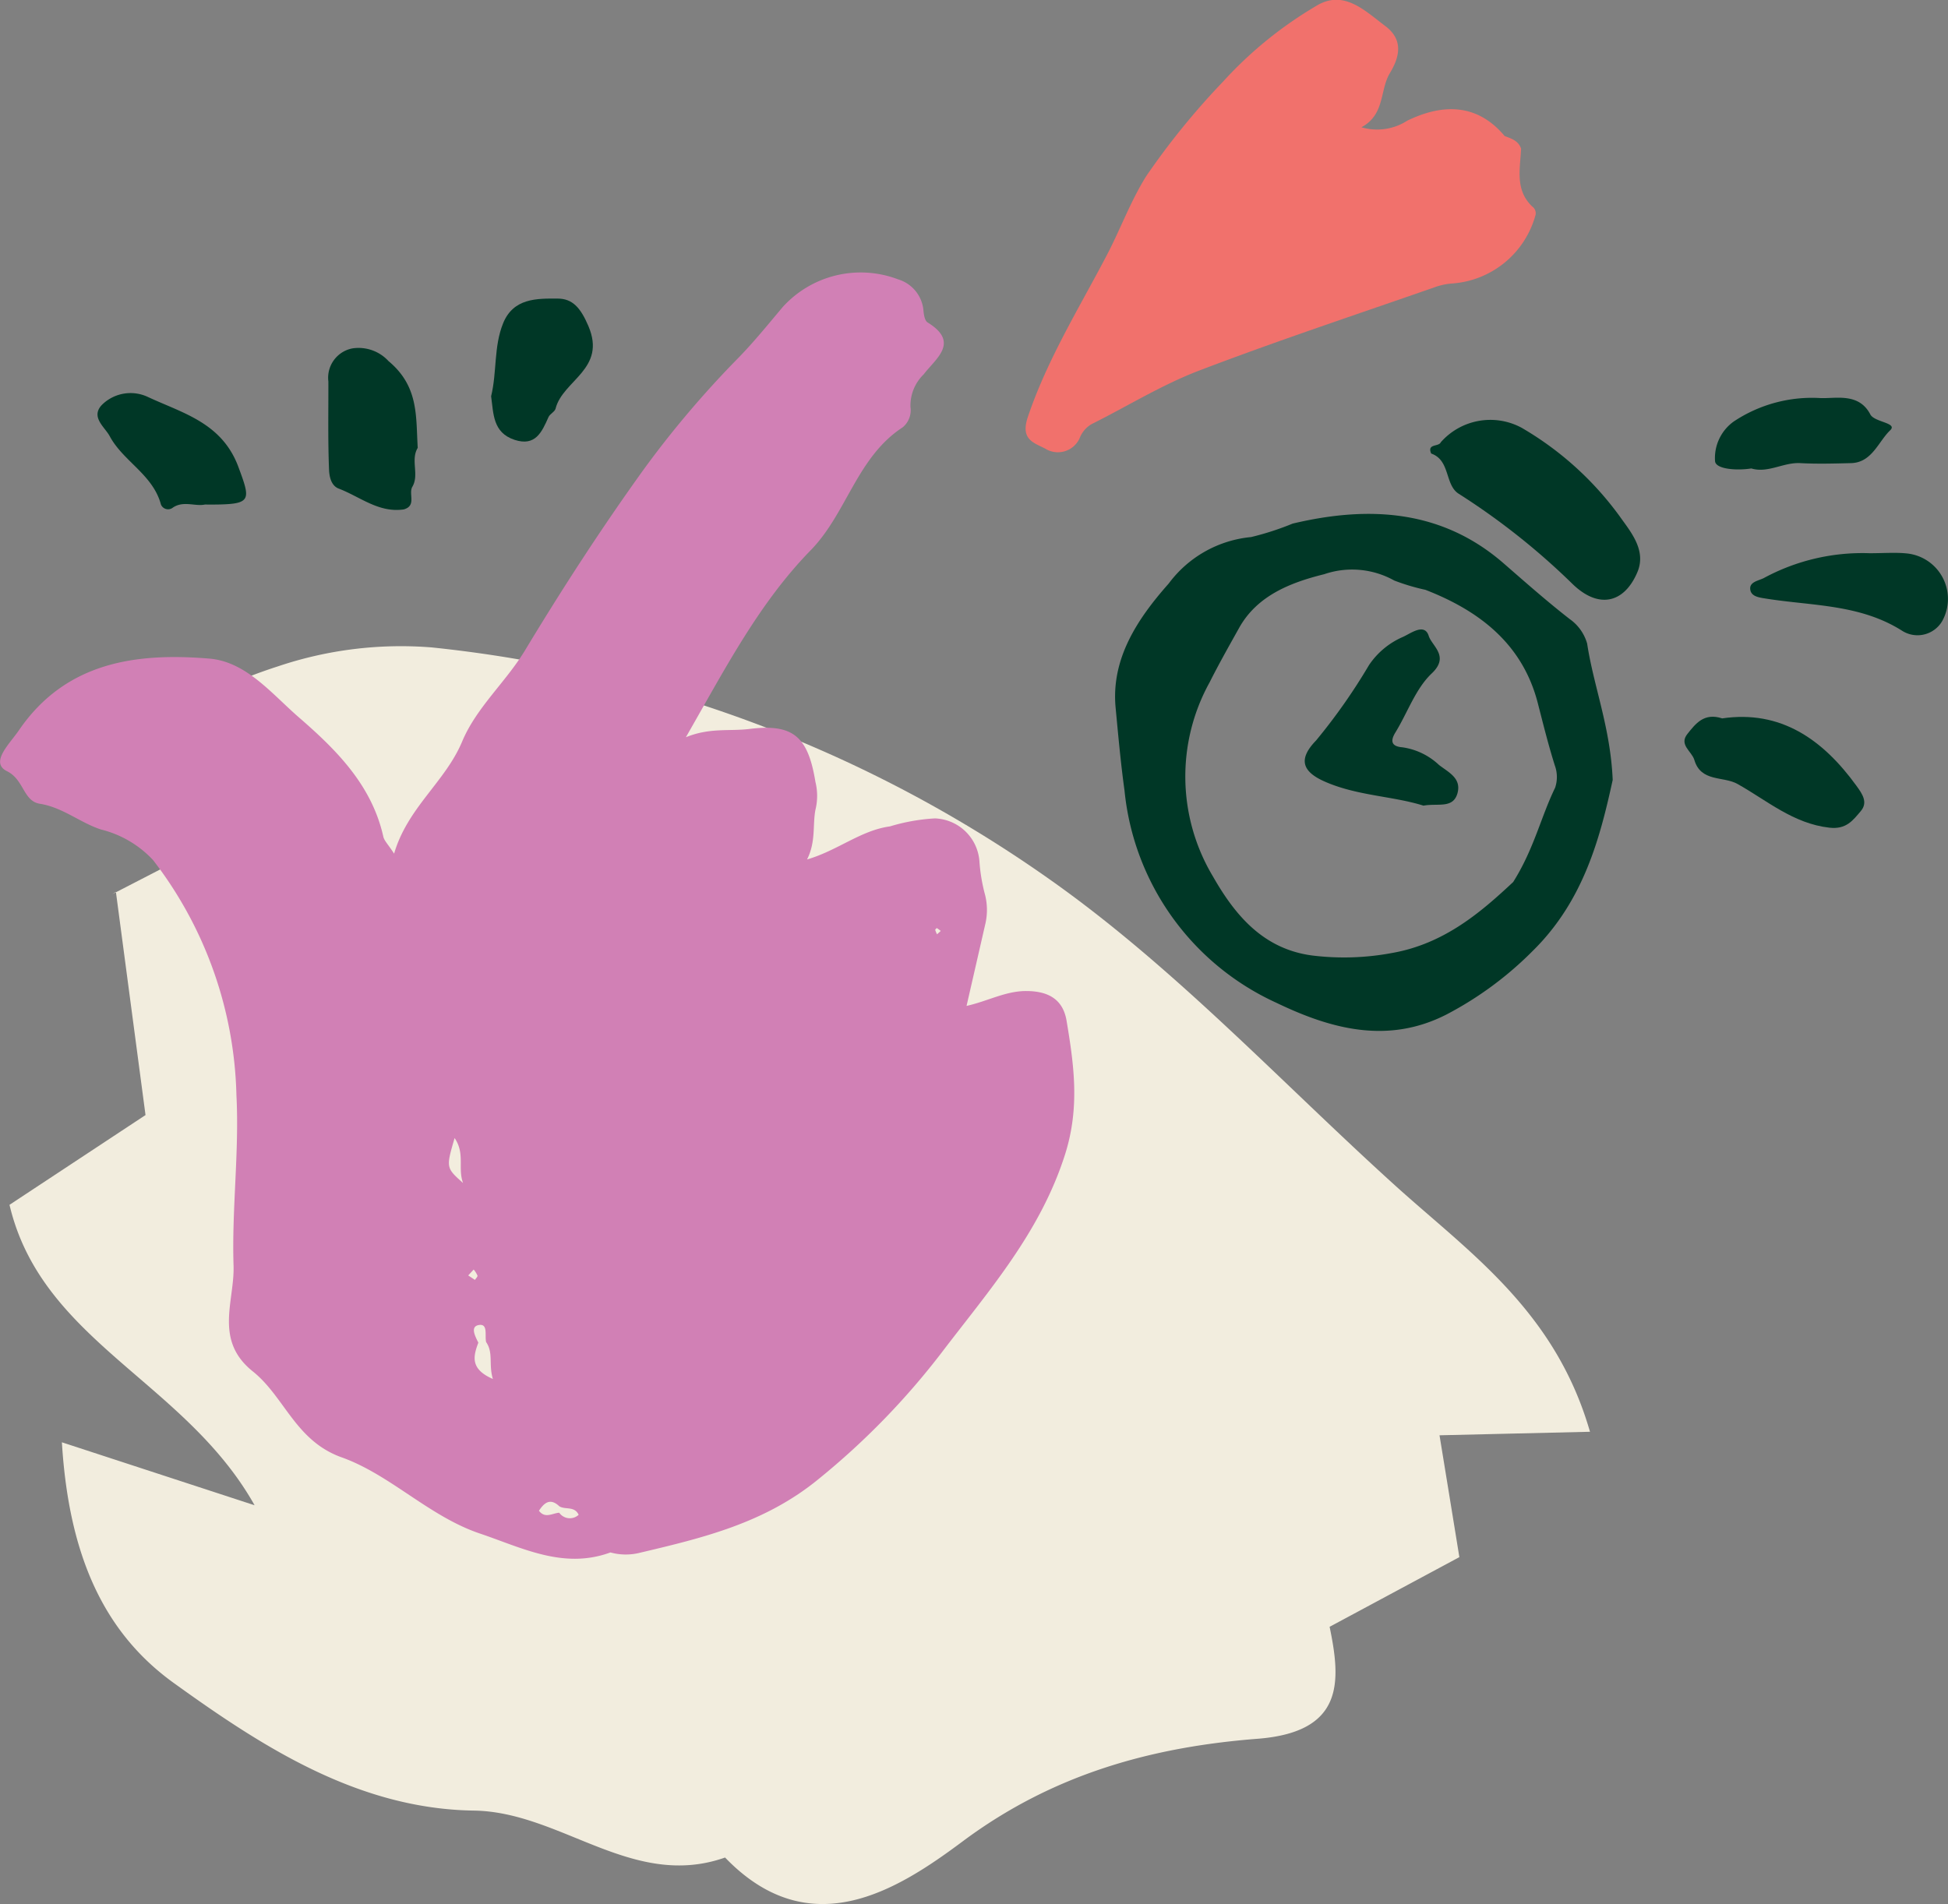 <svg xmlns="http://www.w3.org/2000/svg" width="100%" height="100%" viewBox="0 0 117.803 115.165">
  <rect x="0" y="0" width="117.803" height="115.165" fill="#808080" stroke="none"/>
  <g id="Group_94" data-name="Group 94" transform="translate(-865.491 -4327.138)">
    <path id="Path_130" data-name="Path 130" d="M872.286,4381.219l7.382-3.808-9-4.782c4.171-1.906,7.776-3.947,11.637-5.188a23.3,23.3,0,0,1,9.3-1.143,78.785,78.785,0,0,1,37.321,14c7.57,5.328,14.006,12.274,20.918,18.531,4.493,4.067,9.69,7.583,11.8,14.91l-9.1.213c.378,2.316.746,4.565,1.2,7.37l-7.846,4.214c.686,3.3.894,6.364-4.353,6.772-6.357.494-12.351,2.112-17.846,6.212-3.952,2.947-9.228,6.3-14.36.971-5.59,1.97-9.91-2.763-15.19-2.839-6.988-.1-12.766-3.839-18.147-7.716-4.184-3.015-6.348-7.632-6.768-14.56l11.653,3.808c-4.21-7.5-12.874-9.906-14.821-18.172l8.225-5.429c-.632-4.762-1.211-9.13-1.791-13.5Z" fill="#f2edde"/>
    <g id="Group_93" data-name="Group 93">
      <g id="Group_92" data-name="Group 92">
        <path id="Path_131" data-name="Path 131" d="M957.477,4336.13c-.054,1.221-.382,2.492.675,3.5a.492.492,0,0,1,.186.555,5.636,5.636,0,0,1-5.032,4.1,3.951,3.951,0,0,0-.978.2c-4.785,1.672-9.6,3.262-14.333,5.073-2.251.861-4.335,2.156-6.5,3.238a1.681,1.681,0,0,0-.721.862,1.444,1.444,0,0,1-2.073.617c-.673-.358-1.519-.53-1.053-1.914,1.176-3.49,3.1-6.581,4.782-9.8.819-1.566,1.416-3.221,2.37-4.758a45.178,45.178,0,0,1,4.659-5.733,24.24,24.24,0,0,1,5.625-4.571c1.667-1.029,2.959.3,4.182,1.215,1.048.787.924,1.779.279,2.842-.626,1.032-.28,2.5-1.723,3.28a3.359,3.359,0,0,0,2.773-.4c2.1-1.015,4.2-1.082,5.89.931C956.9,4335.523,957.317,4335.653,957.477,4336.13Z" fill="#f1716c"/>
        <path id="Path_132" data-name="Path 132" d="M952.621,4353.888a3.992,3.992,0,0,1,4.885-.878,19.325,19.325,0,0,1,5.927,5.348c.658.932,1.641,2.055,1.076,3.39-.8,1.886-2.356,2.246-3.939.695A42.219,42.219,0,0,0,953.7,4357c-.845-.54-.494-2.025-1.659-2.429C951.773,4353.954,952.5,4354.178,952.621,4353.888Z" fill="#003726"/>
        <path id="Path_133" data-name="Path 133" d="M889.913,4357.949c-1.516.226-2.648-.767-3.936-1.257-.481-.183-.573-.766-.588-1.153-.072-1.774-.035-3.552-.04-5.328a1.807,1.807,0,0,1,1.452-2,2.459,2.459,0,0,1,2.184.767c1.848,1.539,1.65,3.356,1.768,5.249-.458.751.13,1.657-.354,2.4l.009-.009C890.207,4357.051,890.674,4357.729,889.913,4357.949Z" fill="#003726"/>
        <path id="Path_134" data-name="Path 134" d="M969.638,4370.59c3.542-.518,6.086,1.27,8.122,4.081.351.485.711,1,.257,1.53-.473.556-.874,1.116-1.894,1-2.192-.248-3.782-1.651-5.562-2.647-.857-.479-2.211-.1-2.606-1.45-.154-.527-.952-.913-.416-1.579C968.029,4370.916,968.535,4370.229,969.638,4370.59Z" fill="#003726"/>
        <path id="Path_135" data-name="Path 135" d="M895.191,4351.106c.358-1.466.152-3,.725-4.414.621-1.53,2.047-1.5,3.29-1.494.9,0,1.387.538,1.865,1.655,1.12,2.616-1.548,3.279-1.982,5-.048.193-.339.315-.427.51-.4.9-.789,1.8-2.062,1.376C895.286,4353.3,895.337,4352.149,895.191,4351.106Z" fill="#003726"/>
        <path id="Path_136" data-name="Path 136" d="M877.882,4357.655c-.589.126-1.289-.245-1.93.18a.467.467,0,0,1-.727-.177c-.481-1.814-2.286-2.615-3.1-4.139-.292-.547-1.162-1.143-.485-1.878a2.459,2.459,0,0,1,2.8-.49c2.1.98,4.474,1.555,5.467,4.229.727,1.959.808,2.239-1.264,2.274C878.41,4357.658,878.182,4357.655,877.882,4357.655Z" fill="#003726"/>
        <path id="Path_137" data-name="Path 137" d="M978.56,4360.6c.856,0,1.545-.057,2.221.011a2.764,2.764,0,0,1,2.169,4.082,1.73,1.73,0,0,1-2.4.616c-2.552-1.631-5.448-1.517-8.234-1.96-.415-.065-.894-.116-.973-.514-.1-.494.464-.563.8-.726A12.518,12.518,0,0,1,978.56,4360.6Z" fill="#003726"/>
        <path id="Path_138" data-name="Path 138" d="M971.4,4355.472c-.849.137-2.138.056-2.193-.432a2.714,2.714,0,0,1,1.137-2.412,8.533,8.533,0,0,1,5.222-1.413c.92.045,2.334-.349,3.03.989.248.478,1.68.506,1.2.962-.715.683-1.1,1.952-2.363,1.984-1.023.025-2.05.056-3.07,0S972.4,4355.776,971.4,4355.472Z" fill="#003726"/>
        <path id="Path_139" data-name="Path 139" d="M929.991,4388.881c-.22-1.319-1.127-1.794-2.429-1.8-1.252-.006-2.329.61-3.62.9.4-1.745.774-3.377,1.147-5.009a3.743,3.743,0,0,0-.023-1.691,10.7,10.7,0,0,1-.341-1.98,2.8,2.8,0,0,0-2.7-2.662,11.635,11.635,0,0,0-2.717.484c-1.765.241-3.151,1.456-5.012,2,.545-1.083.329-2.066.507-3a3.538,3.538,0,0,0,0-1.693c-.45-2.753-1.349-3.533-4-3.2-1.189.148-2.384-.092-3.834.5,2.393-4.182,4.424-8.11,7.555-11.318,2.173-2.226,2.787-5.622,5.557-7.428a1.338,1.338,0,0,0,.47-1.223,2.627,2.627,0,0,1,.8-1.981c.719-.95,2.205-1.929.235-3.139-.176-.108-.234-.494-.253-.758a2.162,2.162,0,0,0-1.533-1.849,6.361,6.361,0,0,0-6.97,1.67c-.873,1.035-1.726,2.094-2.669,3.062a60.106,60.106,0,0,0-5.781,6.819c-2.531,3.524-4.9,7.177-7.14,10.891-1.165,1.927-2.932,3.442-3.8,5.511-1.02,2.443-3.3,3.989-4.116,6.784-.366-.567-.6-.781-.653-1.034-.7-3.118-2.84-5.245-5.109-7.212-1.636-1.419-3.18-3.366-5.411-3.551-4.43-.367-8.694.2-11.525,4.348-.553.811-1.769,1.939-.709,2.464,1.039.515.97,1.808,1.989,1.969,1.378.218,2.428,1.144,3.694,1.556a6.4,6.4,0,0,1,3.142,1.843,24.192,24.192,0,0,1,5.047,14.233c.177,3.424-.286,6.878-.174,10.31.069,2.134-1.2,4.5,1.162,6.389,1.925,1.538,2.575,4.2,5.374,5.2,2.957,1.057,5.281,3.568,8.363,4.609,2.566.867,5.056,2.182,7.894,1.143a3.487,3.487,0,0,0,1.692.04c3.869-.913,7.632-1.8,10.905-4.489a45.284,45.284,0,0,0,7.41-7.612c2.87-3.774,6.006-7.312,7.5-12.065C930.795,4394.09,930.438,4391.557,929.991,4388.881Zm-37.008,7.091c.646.957.177,1.8.51,2.721C892.46,4397.768,892.46,4397.768,892.983,4395.972Zm1.153,7.954a1.441,1.441,0,0,1,.229.367c.019.068-.1.173-.153.261l-.406-.271Zm.282,4.423c-.188-.38-.514-.978.036-1.067.571-.092.34.647.435,1.033.45.65.142,1.341.408,2.231C893.894,4409.937,894.119,4409.154,894.418,4408.349Zm4.892,10.287c-.413.027-.853.373-1.227-.119.321-.489.683-.79,1.235-.269.356.221.915-.029,1.166.513A.783.783,0,0,1,899.31,4418.636Zm22.849-34.986a1.413,1.413,0,0,1-.111-.261c-.007-.031.088-.119.1-.114a2.352,2.352,0,0,1,.233.171Z" fill="#d180b5"/>
        <path id="Path_140" data-name="Path 140" d="M961.472,4366.065a2.724,2.724,0,0,0-1.054-1.482c-1.379-1.073-2.683-2.228-4-3.374-3.761-3.27-8.185-3.487-12.758-2.4a17.148,17.148,0,0,1-2.513.814,7.023,7.023,0,0,0-4.978,2.809c-1.919,2.165-3.492,4.564-3.212,7.515.157,1.65.306,3.336.537,5a15.819,15.819,0,0,0,9.183,12.844c3.255,1.566,6.72,2.543,10.306.7a21.133,21.133,0,0,0,5.226-3.865c3.061-3.026,4.047-6.828,4.808-10.313C962.882,4371.128,961.863,4368.655,961.472,4366.065Zm-1.938,8.722c-.855,1.752-1.275,3.7-2.535,5.7-1.939,1.814-4.15,3.727-7.3,4.288a15.71,15.71,0,0,1-4.835.159c-2.978-.383-4.688-2.446-6.02-4.781a11.772,11.772,0,0,1-.2-11.749c.56-1.115,1.181-2.211,1.782-3.288,1.075-1.927,3.053-2.732,5.144-3.247a5.223,5.223,0,0,1,4.237.382,12.7,12.7,0,0,0,1.883.562c3.261,1.267,5.88,3.27,6.8,6.863.324,1.259.635,2.517,1.026,3.758A2.03,2.03,0,0,1,959.534,4374.787Z" fill="#003726"/>
        <path id="Path_141" data-name="Path 141" d="M951.574,4375.868c-1.857-.586-4.045-.592-6.009-1.473-1.4-.628-1.522-1.4-.486-2.469a35.459,35.459,0,0,0,3.2-4.558,4.721,4.721,0,0,1,2.026-1.694c.465-.195,1.328-.893,1.587-.071.2.62,1.276,1.231.184,2.265-.982.928-1.464,2.378-2.2,3.573-.368.6-.157.854.437.9a4.059,4.059,0,0,1,2.2,1.066c.587.453,1.358.8,1.12,1.7C953.367,4376.073,952.447,4375.705,951.574,4375.868Z" fill="#003726"/>
      </g>
    </g>
  </g>
</svg>
